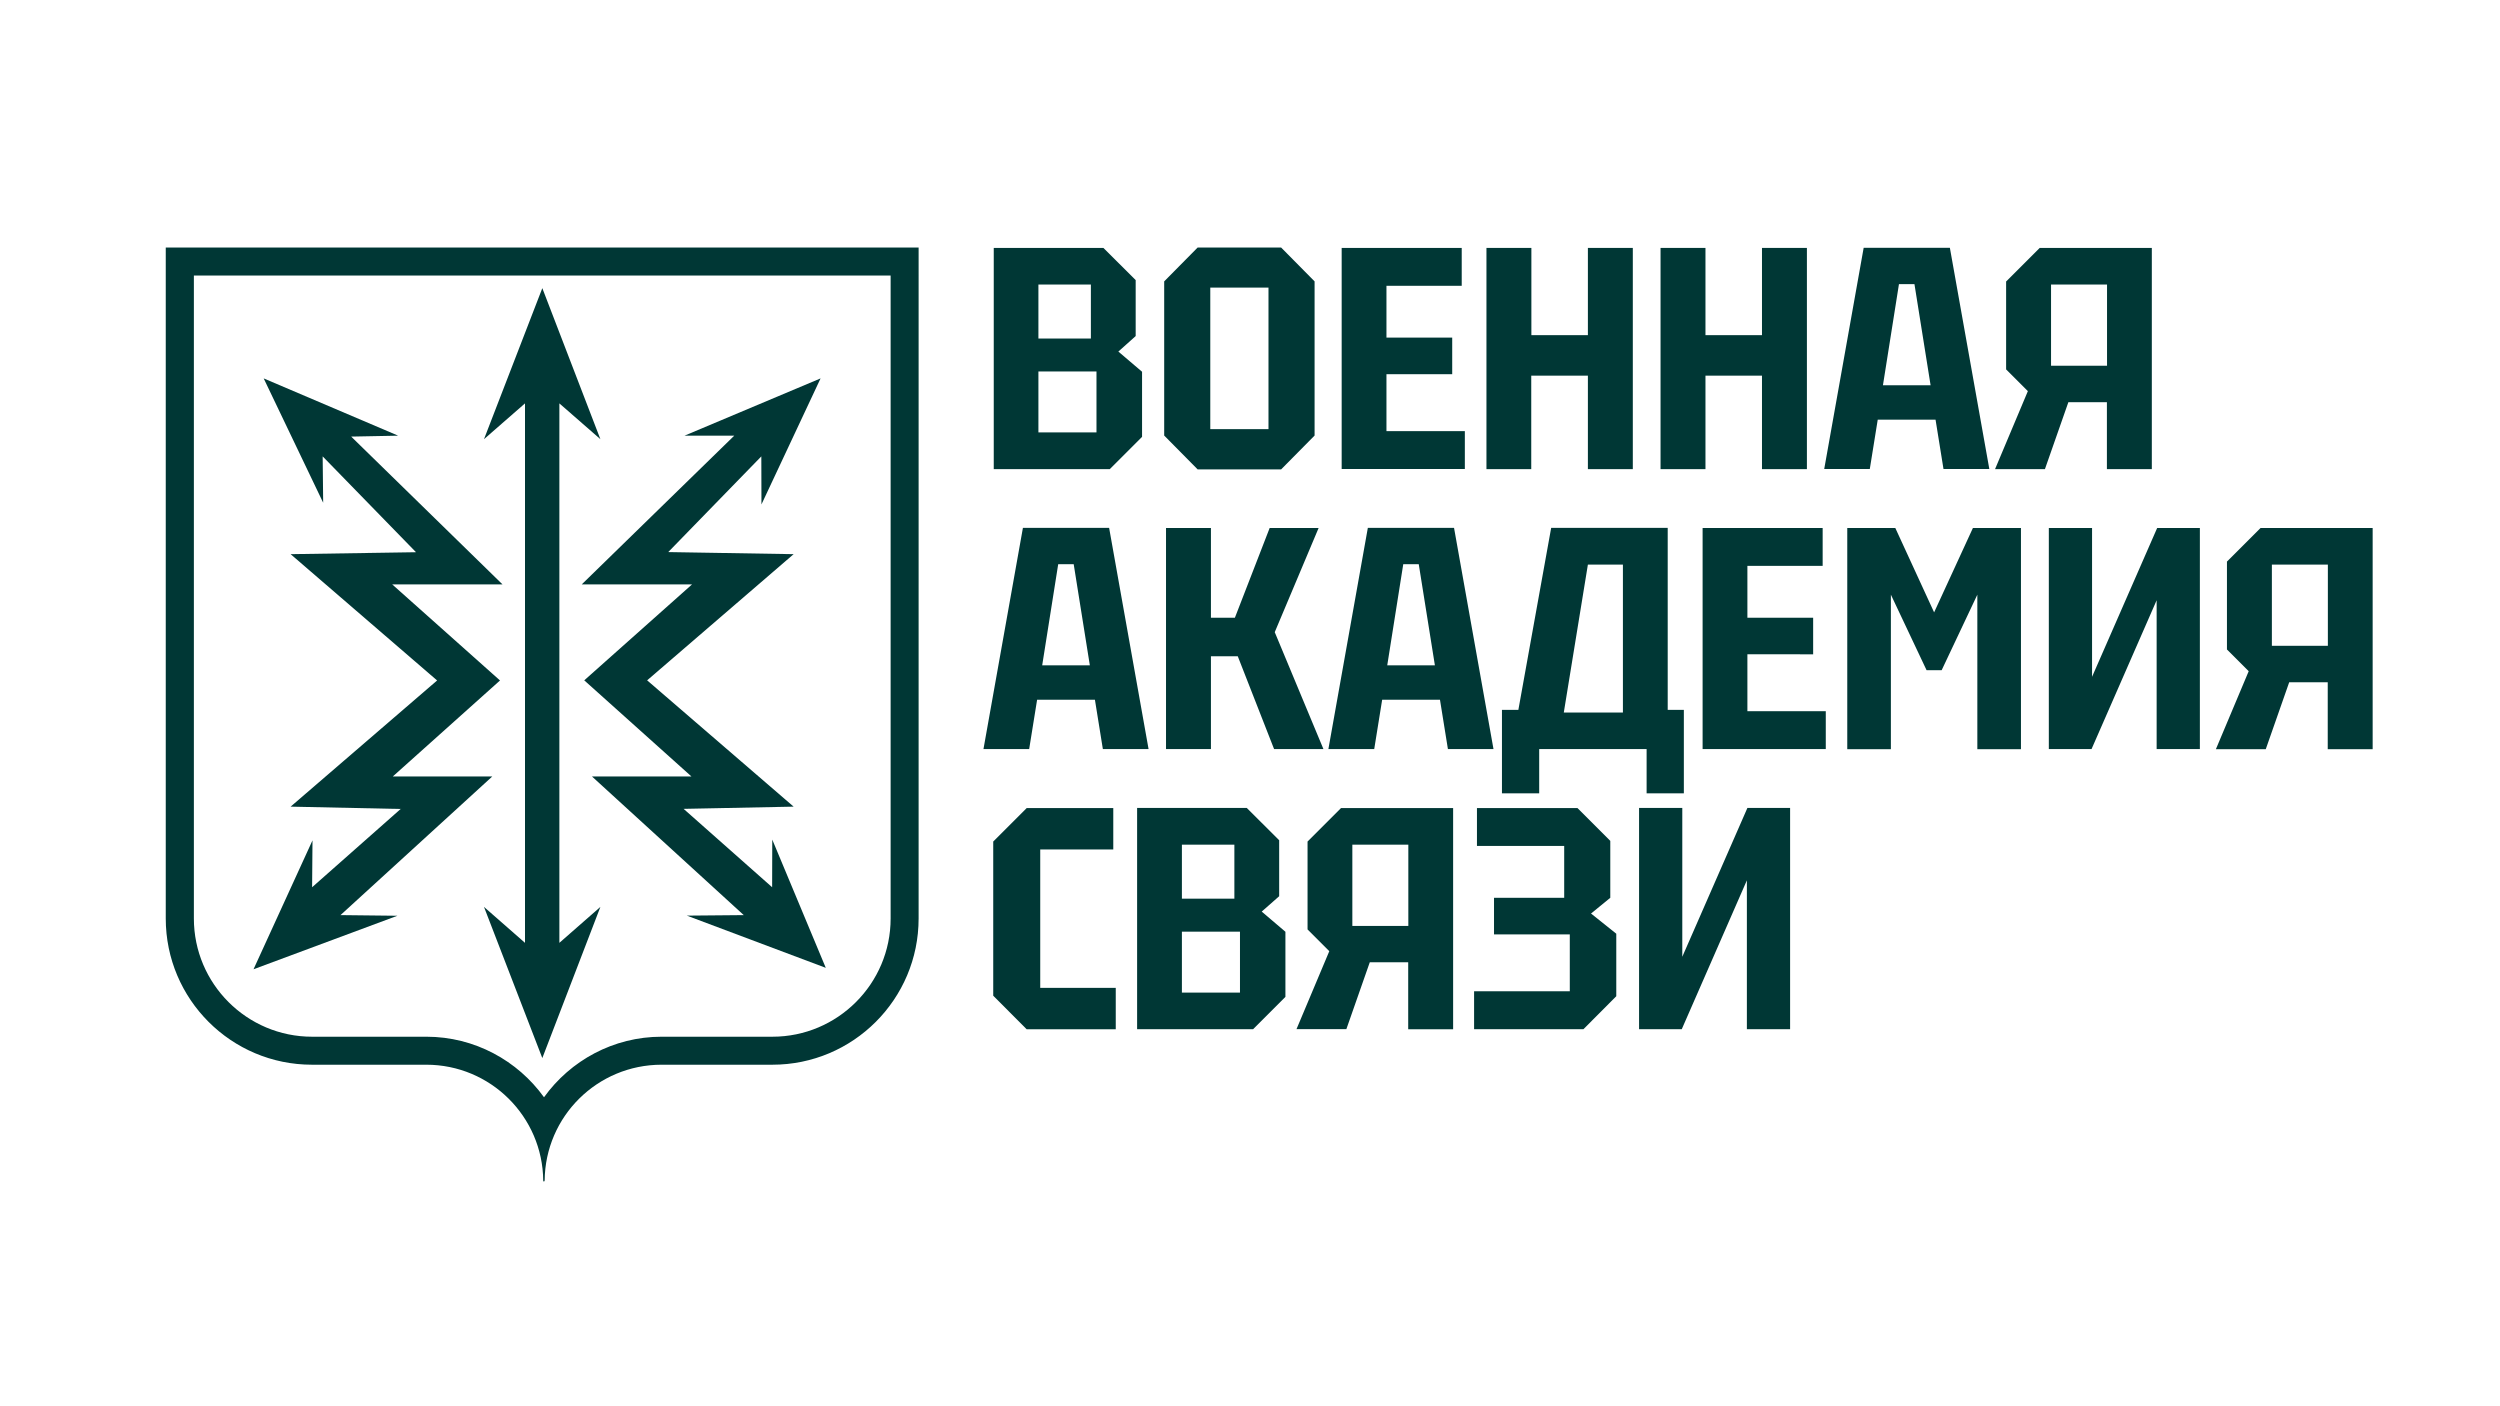 <?xml version="1.0" encoding="UTF-8"?> <svg xmlns="http://www.w3.org/2000/svg" xmlns:xlink="http://www.w3.org/1999/xlink" version="1.1" id="Слой_1" x="0px" y="0px" viewBox="0 0 1920 1080" style="enable-background:new 0 0 1920 1080;" xml:space="preserve"> <style type="text/css"> .st0{fill:#003735;} .st1{fill-rule:evenodd;clip-rule:evenodd;fill:#003735;} </style> <g> <g> <path class="st0" d="M872.2,215.1v43L858.9,270l18.2,15.5v50l-24.8,24.8h-89.1V190.4h84.2L872.2,215.1z M797.5,260h40.3v-41.5 h-40.3V260z M797.5,332.1h44.6v-46.8h-44.6V332.1z"></path> <path class="st0" d="M894.1,334.5V216.1l25.7-26h64.1l25.7,26v118.4l-25.7,26h-64.1L894.1,334.5z M929.5,220.9v108.7h44.7V220.9 H929.5z"></path> <path class="st0" d="M1030.4,360.2V190.4h92.2v29.1h-57.8v39.8h50.5v28.1h-50.5v43.7h60.2v29.1H1030.4z"></path> <path class="st0" d="M1141.6,360.2V190.4h34.5v67h43.4v-67h34.5v169.9h-34.5v-71.8H1176v71.8H1141.6z"></path> <path class="st0" d="M1275.3,360.2V190.4h34.5v67h43.4v-67h34.5v169.9h-34.5v-71.8h-43.4v71.8H1275.3z"></path> <path class="st0" d="M1401,360.2l30.3-169.9h66.2l30.3,169.9h-35.2l-6.1-37.9h-44.4l-6.1,37.9H1401z M1446.1,295.9h36.6 l-12.4-77.7h-11.9L1446.1,295.9z"></path> <path class="st0" d="M1540.8,216.1l25.7-25.7h86.1v169.9h-34.5v-51.4h-29.6l-18,51.4h-38.3l25.2-59.9l-16.7-16.7V216.1z M1618.2,280.9v-62.4h-43v62.4H1618.2z"></path> <path class="st0" d="M755.3,575.3l30.3-169.9h66.2l30.3,169.9H847l-6.1-37.9h-44.4l-6.1,37.9H755.3z M800.4,511H837l-12.4-77.7 h-11.9L800.4,511z"></path> <path class="st0" d="M895.5,575.3V405.5H930v68.9h18.4l26.7-68.9h37.6L979,485.5l37.4,89.8h-37.9L950.6,504H930v71.3H895.5z"></path> <path class="st0" d="M1020.2,575.3l30.3-169.9h66.2l30.3,169.9H1112l-6.1-37.9h-44.4l-6.1,37.9H1020.2z M1065.4,511h36.6 l-12.4-77.7h-11.9L1065.4,511z"></path> <path class="st0" d="M1153.5,609.3v-64.1h12.6l25.2-139.8h89.5v139.8h12.4v64.1h-28.6v-34h-82.5v34H1153.5z M1201,547.2h45.4 V433.6h-26.9L1201,547.2z"></path> <path class="st0" d="M1307.6,575.3V405.5h92.2v29.1H1342v39.8h50.5v28.1H1342v43.7h60.2v29.1H1307.6z"></path> <path class="st0" d="M1418.7,575.3V405.5h36.9l29.8,64.8l29.8-64.8h36.9v169.9h-33.5V456.7l-27.4,58h-11.6l-27.4-58v118.7H1418.7z "></path> <path class="st0" d="M1689.5,575.3h-33.2V461l-50,114.3h-32.8V405.5h33.2v114.3l50-114.3h32.8V575.3z"></path> <path class="st0" d="M1710.4,431.2l25.7-25.7h86.1v169.9h-34.5v-51.4h-29.6l-18,51.4h-38.3l25.2-59.9l-16.7-16.7V431.2z M1787.8,496v-62.4h-43V496H1787.8z"></path> <path class="st0" d="M762.8,764.7V646.3l25.7-25.7H855v31.8h-56.1v106.3h58v31.8h-68.4L762.8,764.7z"></path> <path class="st0" d="M982.4,645.3v43L969,700.1l18.2,15.5v50l-24.8,24.8h-89.1V620.5h84.2L982.4,645.3z M907.7,690.2h40.3v-41.5 h-40.3V690.2z M907.7,762.3h44.6v-46.8h-44.6V762.3z"></path> <path class="st0" d="M1004.2,646.3l25.7-25.7h86.1v169.9h-34.5V739H1052l-18,51.4h-38.3l25.2-59.9l-16.7-16.7V646.3z M1081.6,711.1v-62.4h-43v62.4H1081.6z"></path> <path class="st0" d="M1216.1,790.4h-84v-29.1h73.5v-43.7h-58.2v-28.1h53.9v-39.8h-67v-29.1h77.2l25.2,25.2v43.7l-14.8,12.1 l19.4,15.5v48L1216.1,790.4z"></path> <path class="st0" d="M1374.8,790.4h-33.2V676.1l-50,114.3h-32.8V620.5h33.2v114.3l50-114.3h32.8V790.4z"></path> </g> <g> <path class="st0" d="M684,211.6v493.8c0,50.1-40.7,90.8-90.8,90.8h-85.1c-37.1,0-70.1,18.4-90.3,46.5 c-20.2-28.1-53.3-46.5-90.3-46.5h-87.8c-50.1,0-90.8-40.7-90.8-90.8V211.6H684 M705.5,190.1H127.3v515.3 c0,62,50.3,112.3,112.3,112.3h87.8c49.3,0,89.4,39.8,89.8,89.1l0.3,0.6h0.4l0.4-0.7c0.4-49.3,40.5-89,89.8-89h85.1 c62,0,112.3-50.3,112.3-112.3V190.1L705.5,190.1z"></path> <polygon id="polygon25" class="st1" points="240,645.4 239.7,681.4 307.7,621.3 223.2,619.5 335.7,522.6 223.2,425.6 319.5,424.1 247.8,350.5 248.2,386.1 202.5,290.6 305.8,334.6 269.7,335.3 385.9,448.8 301.2,448.8 384,522.6 301.7,596.3 378.1,596.3 261.5,702.8 305.2,703.3 194.7,744.4 "></polygon> <polygon id="polygon29" class="st1" points="461.1,696.5 429.6,724.1 429.6,516.9 429.6,309.8 461.1,337.3 416.5,221.3 371.7,337.3 403.2,309.8 403.2,516.9 403.2,724.1 371.7,696.5 416.5,812.6 "></polygon> <polygon id="polygon25-2" class="st1" points="593.1,644.8 593,681.4 525,621.2 609.5,619.5 497,522.5 609.5,425.6 513.2,424 584.7,350.5 584.8,387.4 630.2,290.6 525.7,334.6 563.9,334.6 446.8,448.8 531.5,448.8 448.7,522.5 531,596.3 454.6,596.3 571.2,702.8 527.5,703.2 634.2,743.3 "></polygon> </g> </g> </svg> 